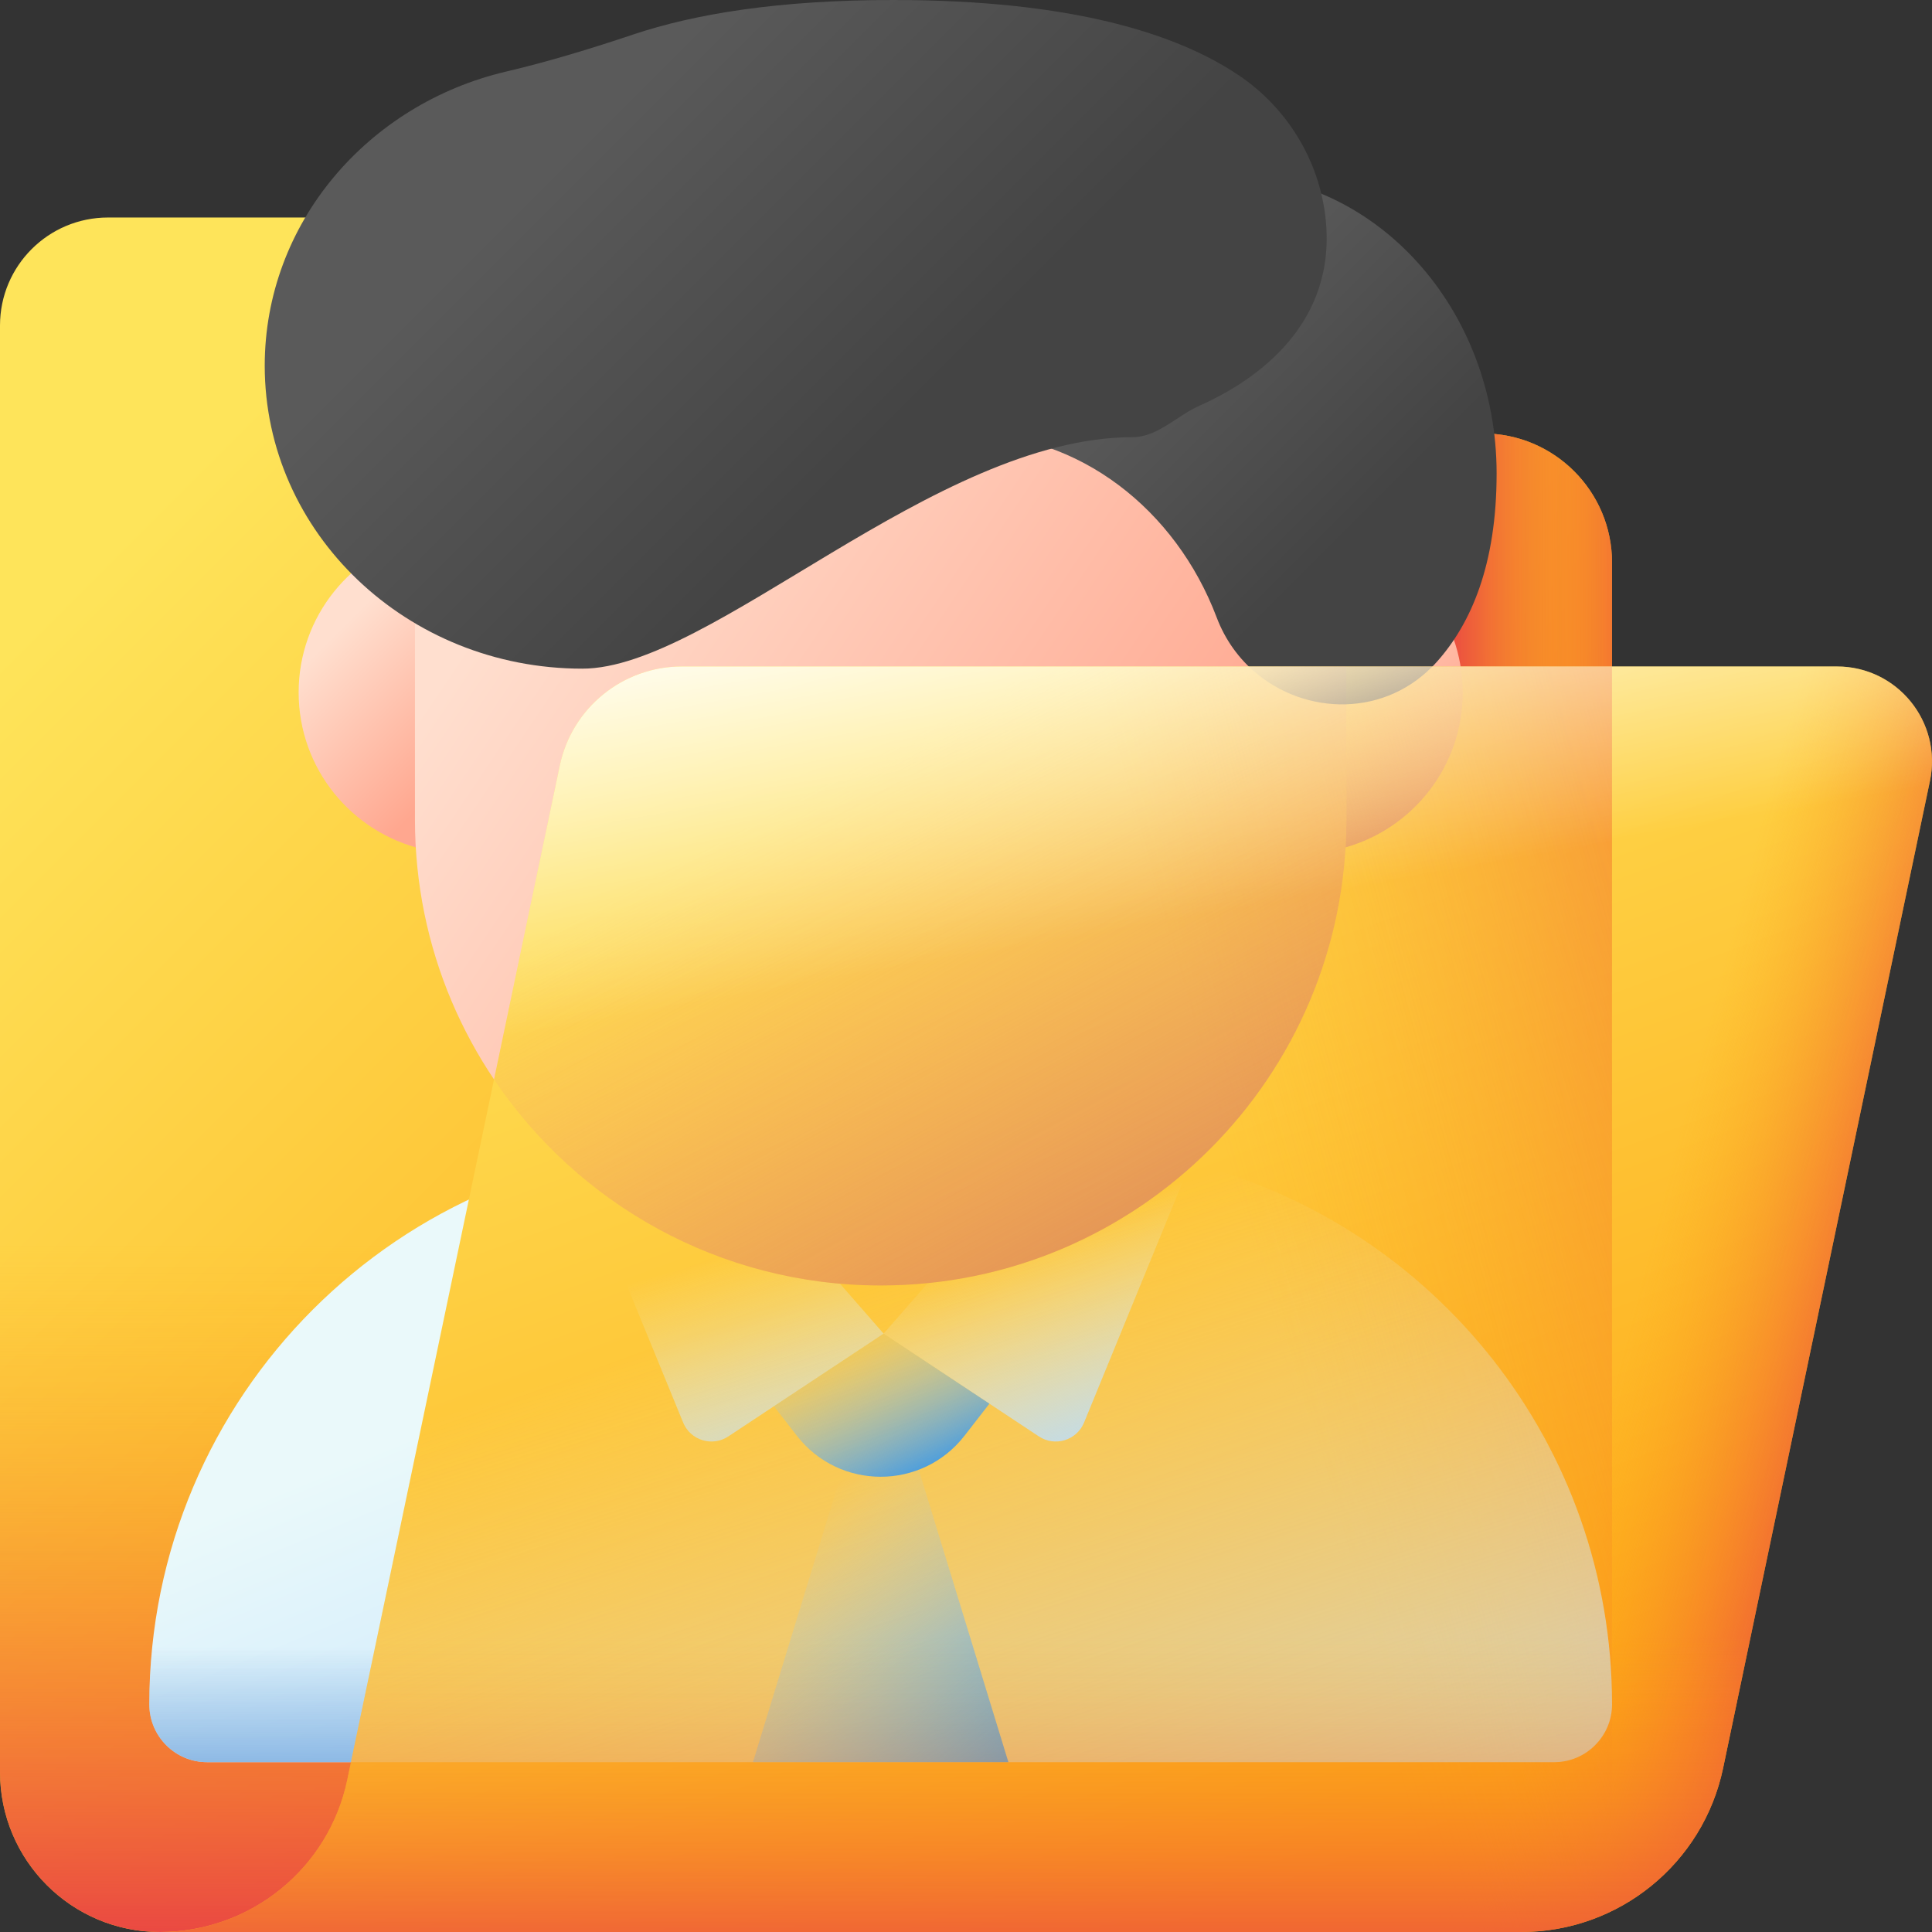 <svg xmlns="http://www.w3.org/2000/svg" xmlns:xlink="http://www.w3.org/1999/xlink" id="Capa_1" height="512" viewBox="0 0 510.001 510.001" width="512"><rect x="0" y="0" width="510.001" height="510.001" fill="#333333" stroke="none"/><linearGradient id="lg1"><stop offset="0" stop-color="#fee45a"></stop><stop offset="1" stop-color="#fea613"></stop></linearGradient><linearGradient id="SVGID_1_" gradientUnits="userSpaceOnUse" x1="38.204" x2="323.319" xlink:href="#lg1" y1="135.264" y2="420.379"></linearGradient><linearGradient id="lg2"><stop offset="0" stop-color="#fea613" stop-opacity="0"></stop><stop offset="1" stop-color="#e94444"></stop></linearGradient><linearGradient id="SVGID_00000078740261915876559140000012912414453575151274_" gradientUnits="userSpaceOnUse" x1="212.769" x2="212.769" xlink:href="#lg2" y1="327.655" y2="514.566"></linearGradient><linearGradient id="SVGID_00000087404550280845850990000003944020085600681857_" gradientUnits="userSpaceOnUse" x1="384.537" x2="438.87" xlink:href="#lg2" y1="312.212" y2="312.212"></linearGradient><linearGradient id="SVGID_00000105409334484531626270000001103224607364804528_" gradientUnits="userSpaceOnUse" x1="432.555" x2="381.206" xlink:href="#lg2" y1="312.212" y2="312.212"></linearGradient><linearGradient id="lg3"><stop offset="0" stop-color="#eaf9fa"></stop><stop offset="1" stop-color="#b3dafe"></stop></linearGradient><linearGradient id="SVGID_00000099633492012883042410000005024168793323190168_" gradientUnits="userSpaceOnUse" x1="193.829" x2="264.096" xlink:href="#lg3" y1="343.307" y2="513.193"></linearGradient><linearGradient id="lg4"><stop offset="0" stop-color="#7bacdf" stop-opacity="0"></stop><stop offset="1" stop-color="#7bacdf"></stop></linearGradient><linearGradient id="SVGID_00000036249597089554042530000006493595242291524765_" gradientUnits="userSpaceOnUse" x1="232.475" x2="232.475" xlink:href="#lg4" y1="434.613" y2="473.189"></linearGradient><linearGradient id="SVGID_00000180367537773021806960000015700934829754128258_" gradientUnits="userSpaceOnUse" x1="310.013" x2="270.379" xlink:href="#lg4" y1="412.567" y2="317.92"></linearGradient><linearGradient id="lg5"><stop offset="0" stop-color="#b3dafe"></stop><stop offset="1" stop-color="#0182fc"></stop></linearGradient><linearGradient id="SVGID_00000083060985329276608290000009676951216693644679_" gradientUnits="userSpaceOnUse" x1="210.108" x2="246.108" xlink:href="#lg5" y1="408.01" y2="422.01"></linearGradient><linearGradient id="SVGID_00000022518045070871287230000002626239135544988331_" gradientUnits="userSpaceOnUse" x1="233.718" x2="248.358" xlink:href="#lg5" y1="351.623" y2="372.918"></linearGradient><linearGradient id="lg6"><stop offset="0" stop-color="#ffdfcf"></stop><stop offset="1" stop-color="#ffa78f"></stop></linearGradient><linearGradient id="SVGID_00000015334760193178022710000013332826218056381877_" gradientUnits="userSpaceOnUse" x1="205.934" x2="251.914" xlink:href="#lg6" y1="282.065" y2="328.045"></linearGradient><linearGradient id="SVGID_00000059281861422972452500000002308791056145070758_" gradientUnits="userSpaceOnUse" x1="233.251" x2="233.251" y1="351.817" y2="284.095"><stop offset="0" stop-color="#ca6e59" stop-opacity="0"></stop><stop offset="1" stop-color="#883f2e"></stop></linearGradient><linearGradient id="SVGID_00000022528878947925209310000001053119713999660205_" gradientUnits="userSpaceOnUse" x1="195.782" x2="170.444" xlink:href="#lg3" y1="313.011" y2="353.018"></linearGradient><linearGradient id="SVGID_00000065074561172885084320000002806522693907280287_" gradientUnits="userSpaceOnUse" x1="269.685" x2="299.024" xlink:href="#lg3" y1="312.727" y2="349.178"></linearGradient><linearGradient id="SVGID_00000130606570982277996240000009888680296591826576_" gradientUnits="userSpaceOnUse" x1="91.34" x2="125.523" xlink:href="#lg6" y1="164.403" y2="198.586"></linearGradient><linearGradient id="SVGID_00000147217854780368963900000012084477929129737631_" gradientUnits="userSpaceOnUse" x1="330.368" x2="378.202" xlink:href="#lg6" y1="157.909" y2="205.743"></linearGradient><linearGradient id="lg7"><stop offset="0" stop-color="#f89580" stop-opacity="0"></stop><stop offset=".997" stop-color="#c5715a"></stop></linearGradient><linearGradient id="SVGID_00000156567164149916184620000016883003903548087435_" gradientUnits="userSpaceOnUse" x1="374.909" x2="347.573" xlink:href="#lg7" y1="187.175" y2="182.018"></linearGradient><linearGradient id="SVGID_00000080204246497129605050000001538410680238778539_" gradientUnits="userSpaceOnUse" x1="149.943" x2="313.932" xlink:href="#lg6" y1="129.395" y2="239.639"></linearGradient><linearGradient id="lg8"><stop offset="0" stop-color="#5a5a5a"></stop><stop offset="1" stop-color="#444"></stop></linearGradient><linearGradient id="SVGID_00000042000057647962283430000012788001792686798474_" gradientUnits="userSpaceOnUse" x1="306.414" x2="359.52" xlink:href="#lg8" y1="84.77" y2="137.876"></linearGradient><linearGradient id="SVGID_00000072961604610172436230000014509402049134982562_" gradientUnits="userSpaceOnUse" x1="157.154" x2="237.002" xlink:href="#lg8" y1="32.24" y2="112.087"></linearGradient><linearGradient id="SVGID_00000022537953796773915230000014576694611057306020_" gradientUnits="userSpaceOnUse" x1="211.441" x2="331.045" xlink:href="#lg1" y1="177.836" y2="502.263"></linearGradient><linearGradient id="SVGID_00000138571388571290506320000004454980410595301271_" gradientUnits="userSpaceOnUse" x1="430.849" x2="498.849" xlink:href="#lg2" y1="345.504" y2="363.504"></linearGradient><linearGradient id="SVGID_00000028298086680857997630000002851524339883700405_" gradientUnits="userSpaceOnUse" x1="332.684" x2="557.864" xlink:href="#lg2" y1="336.935" y2="274.094"></linearGradient><linearGradient id="lg9"><stop offset="0" stop-color="#eaf9fa" stop-opacity="0"></stop><stop offset="1" stop-color="#b3dafe"></stop></linearGradient><linearGradient id="SVGID_00000097489045475469385770000002048521609616126378_" gradientUnits="userSpaceOnUse" x1="225.412" x2="302.745" xlink:href="#lg9" y1="339.28" y2="584.613"></linearGradient><linearGradient id="SVGID_00000155860460536235214310000008115636325030460809_" gradientUnits="userSpaceOnUse" x1="193.379" x2="214.046" xlink:href="#lg9" y1="330.885" y2="402.218"></linearGradient><linearGradient id="SVGID_00000015317971476286476810000000769322969635671998_" gradientUnits="userSpaceOnUse" x1="271.705" x2="293.705" xlink:href="#lg9" y1="325.761" y2="387.761"></linearGradient><linearGradient id="lg10"><stop offset="0" stop-color="#b3dafe" stop-opacity="0"></stop><stop offset="1" stop-color="#0182fc"></stop></linearGradient><linearGradient id="SVGID_00000156586572027063899930000012203740896072550560_" gradientUnits="userSpaceOnUse" x1="203.575" x2="272.075" xlink:href="#lg10" y1="404.89" y2="491.89"></linearGradient><linearGradient id="SVGID_00000133495648261069780450000013888962077420431788_" gradientUnits="userSpaceOnUse" x1="222.892" x2="245.892" xlink:href="#lg10" y1="350.109" y2="398.609"></linearGradient><linearGradient id="SVGID_00000042721635190269415370000011064254424329672087_" gradientUnits="userSpaceOnUse" x1="227.244" x2="330.739" xlink:href="#lg7" y1="201.603" y2="392.093"></linearGradient><linearGradient id="SVGID_00000163069438486119215240000008810573308643461304_" gradientUnits="userSpaceOnUse" x1="361.817" x2="387.15" xlink:href="#lg7" y1="177.27" y2="243.937"></linearGradient><linearGradient id="SVGID_00000068659417012148797880000009264559738558065795_" gradientUnits="userSpaceOnUse" x1="349.364" x2="364.364" y1="164.48" y2="202.48"><stop offset="0" stop-color="#5a5a5a" stop-opacity="0"></stop><stop offset="1" stop-color="#444"></stop></linearGradient><linearGradient id="SVGID_00000163038804474574679360000008461286400125674653_" gradientUnits="userSpaceOnUse" x1="265.31" x2="265.31" xlink:href="#lg2" y1="432.295" y2="528.819"></linearGradient><linearGradient id="SVGID_00000155855170232103724840000018420300487457353345_" gradientUnits="userSpaceOnUse" x1="315.983" x2="297.983" y1="241.801" y2="140.468"><stop offset="0" stop-color="#fff" stop-opacity="0"></stop><stop offset="1" stop-color="#fff"></stop></linearGradient><g><g><path d="m153.132 85.921c0-15.741-12.761-28.502-28.502-28.502h-96.128c-15.741 0-28.502 12.76-28.502 28.502v381.848c0 23.324 18.908 42.231 42.231 42.231h349.211c18.83 0 34.095-15.265 34.095-34.095v-327.387c0-18.83-15.265-34.095-34.095-34.095h-209.808c-15.742 0-28.502-12.761-28.502-28.502z" fill="url(#SVGID_1_)"></path><path d="m425.537 475.906v-232.199h-425.537v224.061c0 23.325 18.908 42.232 42.231 42.232h349.211c18.831 0 34.095-15.264 34.095-34.094z" fill="url(#SVGID_00000078740261915876559140000012912414453575151274_)"></path><path d="m391.443 114.423h-50.365v395.577h50.365c18.83 0 34.095-15.265 34.095-34.095v-327.387c-.001-18.83-15.265-34.095-34.095-34.095z" fill="url(#SVGID_00000087404550280845850990000003944020085600681857_)"></path><path d="m391.443 114.423h-50.365v395.577h50.365c18.83 0 34.095-15.265 34.095-34.095v-327.387c-.001-18.83-15.265-34.095-34.095-34.095z" fill="url(#SVGID_00000105409334484531626270000001103224607364804528_)"></path></g><g><g><g><g><g><path d="m278.165 302.533h-1.554-88.272-1.554c-81.386 0-147.373 65.986-147.373 147.373 0 4.214 1.703 8.029 4.474 10.789 2.759 2.772 6.575 4.474 10.789 4.474h51.544 252.511 51.544c4.214 0 8.03-1.703 10.789-4.474 2.772-2.759 4.474-6.575 4.474-10.789 0-81.387-65.986-147.373-147.372-147.373z" fill="url(#SVGID_00000099633492012883042410000005024168793323190168_)"></path><path d="m425.537 449.905c0-18.293-3.343-35.804-9.436-51.966h-367.252c-6.093 16.163-9.436 33.673-9.436 51.966 0 4.214 1.703 8.029 4.474 10.789 2.759 2.772 6.575 4.474 10.789 4.474h51.544 252.511 51.543c4.214 0 8.03-1.703 10.789-4.474 2.771-2.759 4.474-6.575 4.474-10.789z" fill="url(#SVGID_00000036249597089554042530000006493595242291524765_)"></path><path d="m425.535 449.909c0-81.392-65.981-147.373-147.373-147.373h-89.823c-1.494 0-2.982.029-4.465.073v76.972l85.583 85.583h140.822c8.425.001 15.256-6.829 15.256-15.255z" fill="url(#SVGID_00000180367537773021806960000015700934829754128258_)"></path><path d="m232.475 355.139-33.718 110.026h67.436z" fill="url(#SVGID_00000083060985329276608290000009676951216693644679_)"></path><path d="m210.336 378.994-22.67-29.179h89.619l-22.67 29.179c-11.225 14.447-33.055 14.447-44.279 0z" fill="url(#SVGID_00000022518045070871287230000002626239135544988331_)"></path><g><g><circle cx="233.251" cy="309.381" fill="url(#SVGID_00000015334760193178022710000013332826218056381877_)" r="42.667"></circle></g></g><circle cx="233.251" cy="309.381" fill="url(#SVGID_00000059281861422972452500000002308791056145070758_)" r="42.667"></circle></g></g><g><g><path d="m233.251 352.047-67.322-77.088-4.065 1.39c-10.551 3.608-15.885 15.357-11.655 25.675l30.122 73.484c1.931 4.711 7.686 6.482 11.931 3.671z" fill="url(#SVGID_00000022528878947925209310000001053119713999660205_)"></path><path d="m233.251 352.047 67.322-77.088 4.065 1.39c10.551 3.608 15.885 15.357 11.655 25.675l-30.122 73.484c-1.931 4.711-7.686 6.482-11.931 3.671z" fill="url(#SVGID_00000065074561172885084320000002806522693907280287_)"></path></g></g></g></g><g><g><g><g><path d="m78.834 182.777c0-20.099 13.952-36.939 32.699-41.364 5.011-1.183 9.801 2.692 9.801 7.841v67.046c0 5.149-4.79 9.024-9.801 7.841-18.747-4.425-32.699-21.265-32.699-41.364z" fill="url(#SVGID_00000130606570982277996240000009888680296591826576_)"></path><path d="m386.116 182.777c0-20.099-13.952-36.939-32.698-41.364-5.011-1.183-9.801 2.692-9.801 7.841v67.046c0 5.149 4.79 9.024 9.801 7.841 18.747-4.425 32.698-21.265 32.698-41.364z" fill="url(#SVGID_00000147217854780368963900000012084477929129737631_)"></path><path d="m386.116 182.777c0-20.099-13.952-36.939-32.698-41.364-5.011-1.183-9.801 2.692-9.801 7.841v67.046c0 5.149 4.79 9.024 9.801 7.841 18.747-4.425 32.698-21.265 32.698-41.364z" fill="url(#SVGID_00000156567164149916184620000016883003903548087435_)"></path></g><g><g><g><path d="m232.475 339.335c-67.895 0-122.935-55.04-122.935-122.935v-63.044c0-67.895 55.04-122.935 122.935-122.935 67.895 0 122.935 55.04 122.935 122.935v63.044c0 67.895-55.04 122.935-122.935 122.935z" fill="url(#SVGID_00000080204246497129605050000001538410680238778539_)"></path></g></g></g></g></g></g><g><path d="m395.068 125.001c0 23.934-6.679 39.59-15.863 49.804-17.324 19.267-48.859 12.416-58.032-11.816-10.786-28.494-36.266-48.513-65.973-48.513-.819 0-1.637.013-2.456.052 4.639-38.635 34.593-68.446 70.85-68.446 39.479-.001 71.474 35.333 71.474 78.919z" fill="url(#SVGID_00000042000057647962283430000012788001792686798474_)"></path><path d="m350.089 59.482c-1.155-16.043-9.82-30.712-23.181-39.669-16.168-10.839-43.835-19.813-91.123-19.813-30.19 0-52.38 3.658-68.688 9.124-11.034 3.698-22.168 7.108-33.497 9.77-36.584 8.596-63.718 40.095-63.718 77.644 0 44.167 37.537 79.971 83.842 79.971 34.058 0 92.878-61.104 145.283-61.104 6.508 0 11.702-5.678 17.65-8.319 12.978-5.762 35.432-19.823 33.432-47.604z" fill="url(#SVGID_00000072961604610172436230000014509402049134982562_)"></path></g></g><g><path d="m454.858 466.73c-5.283 25.213-27.516 43.27-53.277 43.27h-359.35c23.903 0 44.533-16.755 49.435-40.15l56.103-267.744c3.196-15.251 16.644-26.174 32.227-26.174h304.914c15.921 0 27.813 14.642 24.548 30.225z" fill="url(#SVGID_00000022537953796773915230000014576694611057306020_)"></path><path d="m454.858 466.73c-5.283 25.213-27.516 43.27-53.277 43.27h-359.35c23.903 0 44.533-16.755 49.435-40.15l56.103-267.744c3.196-15.251 16.644-26.174 32.227-26.174h304.914c15.921 0 27.813 14.642 24.548 30.225z" fill="url(#SVGID_00000022537953796773915230000014576694611057306020_)"></path><path d="m509.46 206.16-54.6 260.57c-5.29 25.21-27.52 43.27-53.28 43.27h-47.28l69.99-334.07h60.62c15.92 0 27.81 14.64 24.55 30.23z" fill="url(#SVGID_00000138571388571290506320000004454980410595301271_)"></path><path d="m425.537 475.906v-299.974h-199.537v334.068h165.443c18.83 0 34.094-15.264 34.094-34.094z" fill="url(#SVGID_00000028298086680857997630000002851524339883700405_)"></path><g><path d="m425.54 449.91c0 4.21-1.71 8.02-4.48 10.78-2.76 2.78-6.57 4.48-10.79 4.48h-317.62l31.12-148.51c8.24-3.9 16.9-7.07 25.9-9.41 21.85 19.93 50.91 32.08 82.8 32.08 31.9 0 60.97-12.15 82.81-32.08 63.42 16.45 110.26 74.09 110.26 142.66z" fill="url(#SVGID_00000097489045475469385770000002048521609616126378_)"></path><g><g><path d="m233.25 352.05-40.99 27.13c-4.24 2.81-10 1.04-11.93-3.67l-26.48-64.61c18.73 15.6 42.17 25.74 67.88 27.96z" fill="url(#SVGID_00000155860460536235214310000008115636325030460809_)"></path><path d="m313.49 308.86-27.32 66.65c-1.93 4.71-7.69 6.48-11.93 3.67l-40.99-27.13 11.65-13.34c26.15-2.63 49.89-13.45 68.59-29.85z" fill="url(#SVGID_00000015317971476286476810000000769322969635671998_)"></path></g></g><path d="m266.19 465.16h-67.43l23.65-77.19c6.46 2.47 13.66 2.48 20.12.01z" fill="url(#SVGID_00000156586572027063899930000012203740896072550560_)"></path><path d="m261.18 370.54-6.57 8.45c-11.22 14.45-33.05 14.45-44.27 0l-6.04-7.78 28.95-19.16z" fill="url(#SVGID_00000133495648261069780450000013888962077420431788_)"></path><path d="m179.996 175.932c-15.582 0-29.031 10.923-32.227 26.174l-17.358 82.839c22.076 32.806 59.548 54.39 102.064 54.39 67.895 0 122.935-55.04 122.935-122.935v-40.468z" fill="url(#SVGID_00000042721635190269415370000011064254424329672087_)"></path><path d="m386.12 182.78c0 19.46-13.08 35.86-30.92 40.9.14-2.41.21-4.83.21-7.28v-40.47h30.15c.36 2.23.56 4.52.56 6.85z" fill="url(#SVGID_00000163069438486119215240000008810573308643461304_)"></path><path d="m378.119 175.932h-48.47c13.055 12.672 34.728 13.987 48.47 0z" fill="url(#SVGID_00000068659417012148797880000009264559738558065795_)"></path></g><path d="m454.858 466.73 33.531-160.026h-362.537l-34.185 163.146c-4.903 23.395-25.533 40.15-49.436 40.15h359.349c25.761 0 47.995-18.057 53.278-43.27z" fill="url(#SVGID_00000163038804474574679360000008461286400125674653_)"></path><path d="m488.389 306.704 21.068-100.547c3.265-15.581-8.625-30.222-24.543-30.224h-304.924c-15.58.003-29.026 10.924-32.221 26.174l-21.917 104.598h362.537z" fill="url(#SVGID_00000155855170232103724840000018420300487457353345_)"></path></g></g></svg>